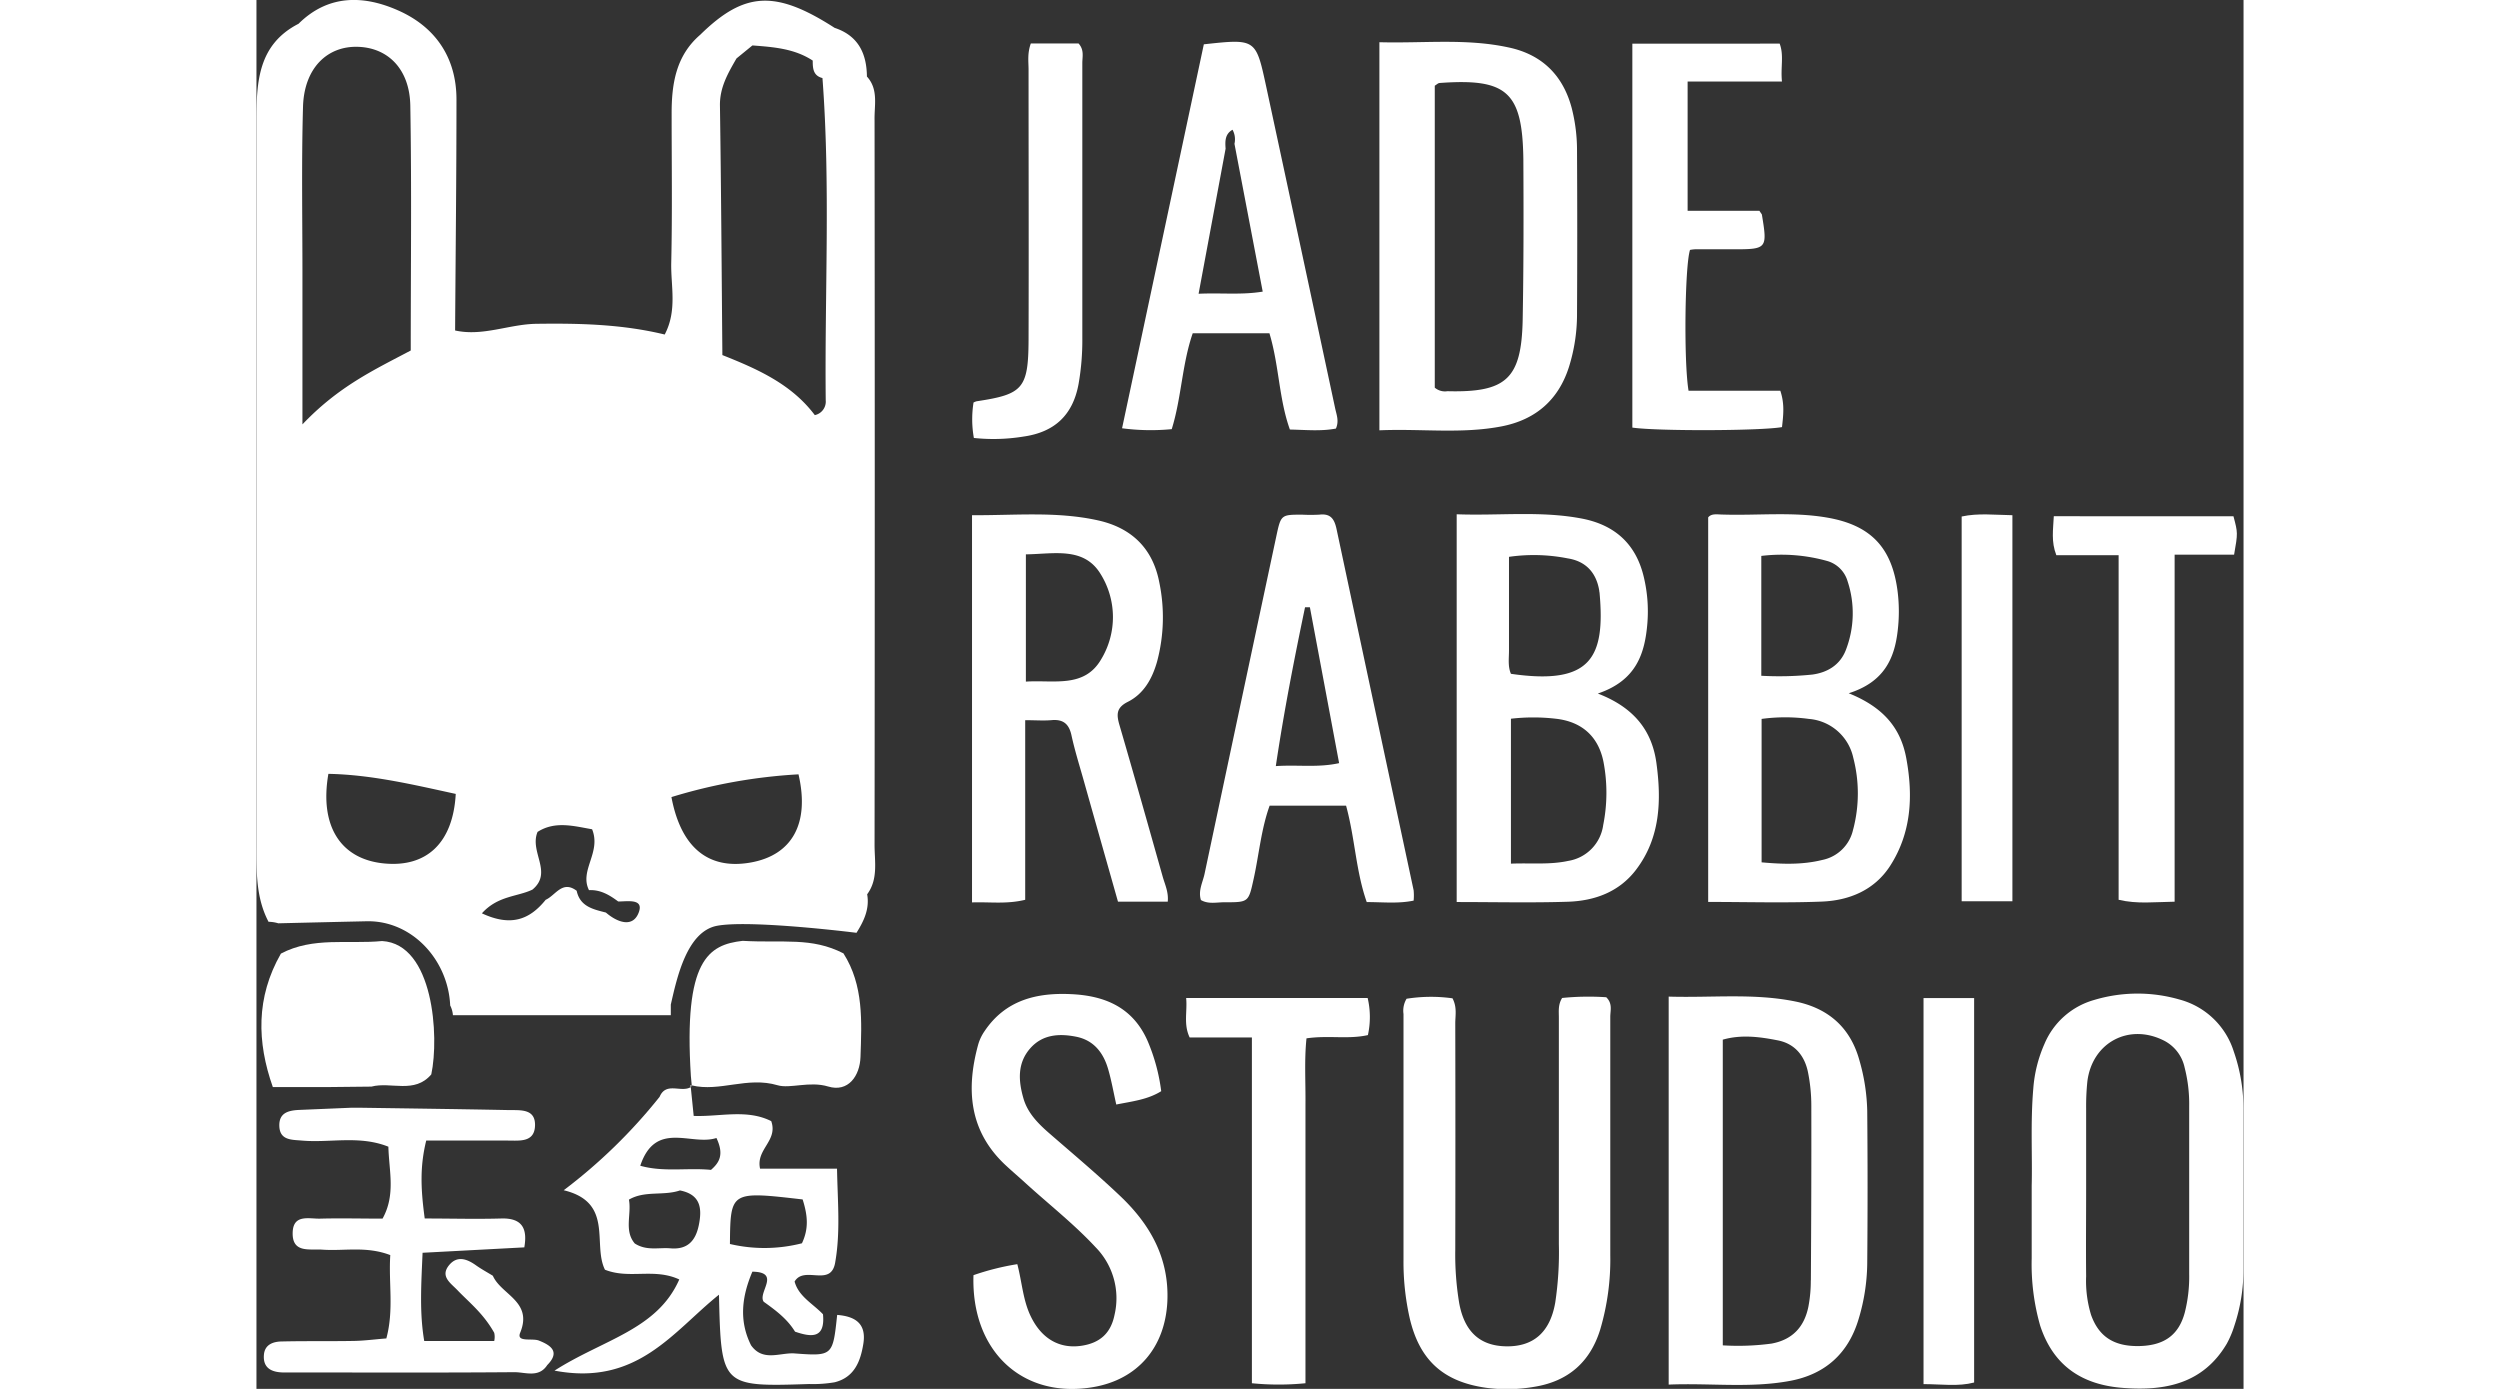 <?xml version="1.0"?>
<svg xmlns="http://www.w3.org/2000/svg" viewBox="0 0 408.02 285.19" width="360" height="200">
  <rect x="0" y="0" width="408.02" height="285.19" fill="#333333" stroke="none"/>
  <defs>
    <style>.cls-1{fill:#fff;}</style>
  </defs>
  <title>Jade Rabbit Studio 2</title>
  <g id="&#x421;&#x43B;&#x43E;&#x439;_2" data-name="&#x421;&#x43B;&#x43E;&#x439; 2">
    <g id="&#x421;&#x43B;&#x43E;&#x439;_1-2" data-name="&#x421;&#x43B;&#x43E;&#x439; 1">
      <path class="cls-1" d="M270.06,22.15c-1.82-6.8-6.21-11-13-12.42-8.68-1.88-17.48-.81-26.48-1.06V88.36c8.57-.37,16.87.78,25.09-.81,6.91-1.34,11.66-5.36,13.84-12.22a36.21,36.21,0,0,0,1.65-10.82q.09-16.73,0-33.47A35,35,0,0,0,270.06,22.15ZM260,65.7c-.25,12.11-3.38,14.93-15.45,14.63a3.23,3.23,0,0,1-2.6-.73v-62c.4-.24.67-.54,1-.56,13.82-1,17,1.81,17.19,15.64C260.2,43.72,260.2,54.71,260,65.7Z" />
      <path class="cls-1" d="M221.65,88c.68-1.52.14-2.81-.14-4.09q-7.08-33.18-14.22-66.35c-2.08-9.63-2.15-9.61-12.76-8.46L177.74,87.94a44.74,44.74,0,0,0,10.2.18c2-6.44,2.11-13.34,4.31-19.69H208c2,6.64,1.93,13.42,4.2,19.77C215.51,88.27,218.63,88.58,221.65,88Zm-28.2-27.66L199,30.53c-.11-1.51-.15-3,1.42-3.89a4.07,4.07,0,0,1,.4,2.89l5.8,30.35C202.21,60.6,198.15,60.1,193.44,60.32Z" />
      <path class="cls-1" d="M313.25,87.7c.26-2.35.58-4.74-.35-7.47H294.06c-1-6-.76-25.59.3-28.91a7.47,7.47,0,0,1,1-.13l8,0c6.79,0,6.91-.15,5.77-7.06,0-.15-.17-.28-.52-.85H293.87V16.74h19.37c-.3-2.94.44-5.38-.47-7.78H282.52V87.8C287.63,88.55,308.94,88.48,313.25,87.7Z" />
      <path class="cls-1" d="M157.45,89.65c6.44-.9,10.19-4.42,11.36-10.81a52,52,0,0,0,.77-9.45c0-18.82,0-37.64,0-56.46,0-1.28.42-2.68-.77-4H159c-.75,2.12-.45,3.8-.46,5.44,0,18.49.06,37,0,55.46-.05,10-1.19,11.14-10.68,12.57a3.71,3.71,0,0,0-.62.25,22,22,0,0,0,.07,7.28A38.12,38.12,0,0,0,157.45,89.65Z" />
      <path class="cls-1" d="M275.43,142.41c7.94-2.68,9.67-8.24,10.18-14.48a30.33,30.33,0,0,0-.73-9.41c-1.58-6.77-5.89-10.66-12.53-12-8.54-1.68-17.16-.59-25.9-.92v79.62c7.88,0,15.37.18,22.83-.06,5.49-.18,10.53-2,14-6.57,5-6.56,5.23-14.23,4.18-21.94C286.56,150.15,283,145.32,275.43,142.41Zm-18.24-8.9c0-6.27,0-12.55,0-19.17a35.87,35.87,0,0,1,12.08.32c3.67.58,5.84,2.9,6.45,6.6,0,.16.05.33.07.49,1.18,13.24-1.72,19-18.2,16.61C256.92,136.8,257.2,135.13,257.19,133.51Zm19.34,35.94a8.62,8.62,0,0,1-7.16,7.32c-3.8.83-7.58.4-11.78.57V147.58a40.12,40.12,0,0,1,9.2,0c5.42.6,8.82,3.71,9.83,9A33.74,33.74,0,0,1,276.53,169.44Z" />
      <path class="cls-1" d="M326.95,142.35c7.17-2.27,9.38-7,10.05-12.8a33.29,33.29,0,0,0,0-8c-1.12-9.07-5.47-13.7-14.43-15.26-7.11-1.24-14.28-.41-21.41-.63-1.12,0-2.36-.3-3.07.58V185.2c8,0,15.68.23,23.3-.07,5.7-.22,10.86-2.37,14.07-7.35,4.37-6.8,4.74-14.36,3.3-22.13C337.59,149.4,334,145.2,326.95,142.35ZM309,114.15a34.74,34.74,0,0,1,13.63,1.07,6.09,6.09,0,0,1,4.08,4.11,20.88,20.88,0,0,1-.37,14.19c-1.18,3-3.72,4.58-6.92,5a66.92,66.92,0,0,1-10.42.24Zm18.86,56.14a8.12,8.12,0,0,1-6.34,6.29c-4.05,1-8.13.88-12.46.49V147.62a36.07,36.07,0,0,1,9.71,0,10.16,10.16,0,0,1,9.12,8A29.07,29.07,0,0,1,327.87,170.29Z" />
      <path class="cls-1" d="M157.85,184.76V147.88c2.06,0,3.7.13,5.32,0,2.42-.24,3.66.7,4.18,3.1.67,3.08,1.62,6.11,2.48,9.16,2.34,8.31,4.7,16.61,7.07,25h10.22c.19-1.91-.54-3.43-1-5-2.94-10.41-5.87-20.83-8.9-31.21-.63-2.16-.73-3.6,1.71-4.82,3.28-1.65,5-4.74,6-8.26a35.25,35.25,0,0,0,.44-16.34c-1.36-7-5.77-11.15-12.58-12.66-8.52-1.89-17.15-1-25.86-1.06v79.51C150.6,185.17,154,185.7,157.85,184.76Zm.14-70.93c5.67-.07,11.8-1.59,15.25,3.89a16.73,16.73,0,0,1,.22,17.64c-3.47,6-9.73,4.22-15.47,4.6Z" />
      <path class="cls-1" d="M221.79,108.68c-.46-2.18-1.26-3.28-3.58-3a34.6,34.6,0,0,1-3.49,0c-4.34,0-4.36,0-5.32,4.5q-7.38,34.62-14.72,69.25c-.37,1.75-1.35,3.45-.75,5.38,1.54.9,3.23.45,4.85.46,5,0,4.92,0,6-4.9s1.52-10.1,3.26-14.93h15.7c1.83,6.69,2,13.41,4.24,19.79,3.34,0,6.45.36,9.63-.3a11.19,11.19,0,0,0,0-2.12Q229.68,145.74,221.79,108.68Zm-12.48,48.63c1.69-11.35,3.79-22,6-32.61l1,0,6,32C217.93,157.67,213.87,157,209.31,157.31Z" />
      <path class="cls-1" d="M369.06,106c-.13,2.77-.57,5.2.52,8h12.79v70.76c3.88.9,7.29.45,11.5.39V113.9h12.21c.78-4.47.78-4.47-.13-7.89Z" />
      <path class="cls-1" d="M350.14,106.06v79h10.42V105.79C356.93,105.74,353.54,105.32,350.14,106.06Z" />
      <path class="cls-1" d="M329.16,217.78c-1.87-6.85-6.46-10.77-13.18-12.14-8.53-1.74-17.17-.73-26-1v79.67c8.47-.36,16.76.78,25-.78,7.15-1.36,11.9-5.62,14-12.68a40.87,40.87,0,0,0,1.77-11.31q.14-15.73,0-31.46A40.25,40.25,0,0,0,329.16,217.78Zm-10,45.12a27.85,27.85,0,0,1-.5,5.45c-.85,4.12-3.26,6.75-7.57,7.54a51.52,51.52,0,0,1-10,.36V213.48c3.83-1.09,7.61-.58,11.32.15,3.45.68,5.46,3.12,6.16,6.46a34.87,34.87,0,0,1,.7,6.92C319.3,239,319.25,250.94,319.18,262.9Z" />
      <path class="cls-1" d="M406,215.87a16,16,0,0,0-11.06-10.61,31.05,31.05,0,0,0-17.7.1,15.67,15.67,0,0,0-10.1,9,27.72,27.72,0,0,0-2.29,9.15c-.6,7-.17,14-.33,20,0,5.58,0,10.23,0,14.89a46,46,0,0,0,1.74,13.8C369,280.56,375,284.41,383.43,285c8.58.64,16.31-.92,21.14-9.07a19.7,19.7,0,0,0,1.55-3.66A36.19,36.19,0,0,0,408,260.54q0-16.22,0-32.43A35.75,35.75,0,0,0,406,215.87Zm-10.05,53.66c-1.23,4.57-4.18,6.72-9.2,6.86-5.31.15-8.46-1.92-10.05-6.43a23.94,23.94,0,0,1-1-7.9c-.06-6,0-12,0-18,0-5.5,0-11,0-16.5a49.09,49.09,0,0,1,.25-5.49c1-8.08,8.67-12.09,15.9-8.31a8.12,8.12,0,0,1,4.07,5.43,30.06,30.06,0,0,1,.94,7.92q0,17.25,0,34.5A29.85,29.85,0,0,1,395.95,269.53Z" />
      <path class="cls-1" d="M277.16,204.77a54.19,54.19,0,0,0-9.06.15c-.86,1.39-.67,2.75-.67,4.07q0,23.23,0,46.46a69.49,69.49,0,0,1-.74,12c-1.06,6.13-4.5,9.09-10.08,9-5.38-.09-8.58-3-9.65-8.91a60.85,60.85,0,0,1-.8-10.94q.05-23.23,0-46.46c0-1.62.4-3.31-.57-5.15a32,32,0,0,0-9.43.09,4.76,4.76,0,0,0-.63,3.13c0,16.82,0,33.64,0,50.46a52.38,52.38,0,0,0,1.25,11.9c2,8.69,6.89,13.14,15.68,14.39a32.81,32.81,0,0,0,9.94-.2c6.93-1.12,11.44-5.06,13.51-11.72a50.62,50.62,0,0,0,2.08-15.28c0-16.32,0-32.64,0-49C278,207.47,278.49,206.06,277.16,204.77Z" />
      <path class="cls-1" d="M177.38,245.61c-4.7-4.47-9.69-8.65-14.59-12.91-2.3-2-4.43-4.16-5.29-7.12-1.05-3.61-1.32-7.3,1.44-10.38,2.5-2.79,5.85-3,9.24-2.35,3.69.68,5.71,3.26,6.7,6.67.68,2.33,1.1,4.74,1.67,7.28,3.34-.67,6.44-1,9.23-2.74A38.53,38.53,0,0,0,183,213.78c-3-6.86-8.66-9.3-15.61-9.64-7.18-.36-13.61,1.2-17.91,7.63a9.47,9.47,0,0,0-1.28,2.7c-2.54,9.27-1.85,17.84,5.66,24.82,1.34,1.25,2.74,2.43,4.09,3.67,4.8,4.37,9.93,8.38,14.36,13.15A14.94,14.94,0,0,1,176.19,270c-.76,3.76-3,5.76-6.75,6.33-4.54.69-8.22-1.44-10.43-6-1.62-3.32-1.8-7-2.78-10.75a52.55,52.55,0,0,0-9,2.26c-.51,15.55,10,25.42,24.5,23,9.24-1.55,14.85-8.19,15.31-17.59C187.44,258.35,183.52,251.44,177.38,245.61Z" />
      <path class="cls-1" d="M190.9,204.93c.27,2.79-.58,5.36.72,8.1H204.4v71a55.57,55.57,0,0,0,11,0c0-4.95,0-9.58,0-14.21V241.39c0-4.83,0-9.66,0-14.49.05-4.58-.26-9.19.21-13.69,4.55-.66,8.57.24,12.61-.67a17.16,17.16,0,0,0-.05-7.61Z" />
      <path class="cls-1" d="M342.31,284.21c3.67,0,7.07.54,10.39-.33V204.94H342.31Z" />
      <path class="cls-1" d="M119.24,270c-.9,8.49-.9,8.49-9,7.89-3-.06-6.31,1.67-8.68-1.65-2.55-5.09-1.86-10.11.27-15.12,6,.09,1,4.33,2.33,6.18,2.44,1.74,4.83,3.52,6.43,6.14,3.37,1.15,6.22,1.47,5.74-3.57-2.07-2.19-5-3.64-5.83-6.72,2-3.41,7.57,1.37,8.36-4.08,1.06-6.16.48-12.28.35-19.1h-15.8c-.9-4,3.73-5.7,2.29-9.76-5-2.52-10.54-.87-15.92-1.07l-.6-5.92c-2,1.21-5.06-1.16-6.4,2A109.64,109.64,0,0,1,63.09,244.4c10.34,2.5,5.87,11.09,8.47,16.32,5,2,10.07-.41,15.26,2C82.27,273.06,71.27,275,61.2,281.44c17,3.23,24.31-8,33.77-15.59.44,18.86.51,18.93,18.52,18.34a26.17,26.17,0,0,0,5.24-.36c4-1,5.29-4.22,5.88-7.88C125.3,271.72,122.88,270.29,119.24,270ZM90.82,251.62c-.67,3.21-2.35,5-5.79,4.71-2.4-.21-4.93.57-7.35-1-2.24-2.64-.63-6-1.2-9,3.26-1.91,7.08-.73,10.48-1.89C91.19,245.28,91.55,248.09,90.82,251.62Zm2.51-11.4c-4.83-.48-9.74.51-14.52-.85,3.16-9.43,10.52-4,15.64-5.7C96.09,237.12,95,238.77,93.33,240.22Zm3.89,15.22c.11-10.86.11-10.86,14.93-9.15,1.06,3.34,1.27,6-.14,9A31,31,0,0,1,97.23,255.44Z" />
      <path class="cls-1" d="M15.15,223.21l8.46-.09c4-1.06,8.85,1.56,12.29-2.51,1.65-7.74.48-26.78-10.1-27.38-6.95.68-14.18-.92-20.78,2.58C-.13,204.81.1,214,3.36,223.21Z" />
      <path class="cls-1" d="M89.35,222.88l-.24-.05,0,.35a2.09,2.09,0,0,0,.22-.14Z" />
      <path class="cls-1" d="M107,222.84c2.57.76,6.57-.9,10.39.26,4.11,1.25,6.51-2.17,6.64-6.06.24-7.27.69-14.69-3.5-21.28-6.59-3.37-12.27-2.09-20.71-2.57-7,.81-12.13,3.88-10.62,27.74l.18,1.94C95.13,224.26,100.79,221,107,222.84Z" />
      <path class="cls-1" d="M125.35,15.72c-.05-4.76-1.8-8.4-6.63-10-12.14-7.81-18.51-7.49-27.59,1.41-5,4.3-5.89,10.09-5.88,16.22,0,10.2.15,20.41-.08,30.61-.11,4.77,1.27,9.76-1.34,14.73-8.78-2.13-17.53-2.32-26.35-2.2-5.62.08-11,2.63-16.69,1.37.1-15.81.28-31.62.28-47.43,0-8.62-4.35-14.93-12-18.3C22-1,14.75-1.17,8.64,4.88.3,9.16,0,16.9,0,24.8q0,74.48,0,149c0,5.29-.09,10.6,2.48,15.48a7,7,0,0,1,2,.31q9.07-.22,18.13-.42c9.37-.2,16.77,8,17.17,17.29a5.26,5.26,0,0,1,.56,2l44.74,0,0-2.18,0,0v0c1.24-5.43,3.28-15,9.49-16.18,5.92-1.12,23.25.77,28.64,1.44,1.52-2.42,2.72-4.93,2.19-7.91,2.31-3.12,1.51-6.76,1.52-10.19q.08-74.36,0-148.72C126.84,21.65,127.77,18.36,125.35,15.72ZM57.72,170.82c3.6-2.3,7.44-1.19,11.2-.54,1.93,4.77-2.67,8.43-.64,12.5,2.36-.12,4.22,1,6,2.33,1.93,0,5.32-.66,4.21,2.27-1.22,3.22-4.42,2-6.74,0-2.6-.67-5.3-1.21-6-4.47-2.95-2.23-4.32.94-6.36,1.85-3.28,4.06-7.11,5.58-13.1,2.78,3.28-3.64,7.28-3.38,10.38-4.87C60.93,179.13,56,174.95,57.72,170.82ZM9.56,21.89C9.79,14,14.54,9.34,21,9.62c6.11.26,10.46,4.66,10.59,12.06.29,16.8.09,33.61.09,50.29-7.55,4-14.79,7.34-22.24,15.17,0-11.71,0-20.6,0-29.5C9.46,45.73,9.22,33.8,9.56,21.89ZM26.15,177.29c-8.87-.88-13.24-7.68-11.38-18.39,8.91.17,17.54,2.25,26.15,4.12C40.37,173.08,34.93,178.17,26.15,177.29Zm75.31-.18c-8.6,1.52-14.29-3-16.25-13.44A109.45,109.45,0,0,1,111.3,159C113.64,169.09,110,175.6,101.46,177.11ZM95.67,72.91c-.15-17.07-.25-34.15-.5-51.22-.06-3.74,1.66-6.67,3.4-9.69l3.27-2.67c4.3.33,8.61.63,12.38,3.11,0,1.57.07,3.1,2,3.59,1.66,22,.44,44.11.67,66.16a2.84,2.84,0,0,1-2.24,3.05C109.83,78.83,102.83,75.76,95.67,72.91Z" />
      <path class="cls-1" d="M58,275.27c-1.36-.55-4.69.43-3.85-1.61,2.65-6.44-3.9-7.78-5.61-11.7-1.17-.72-2.38-1.37-3.5-2.17-1.86-1.32-3.85-2-5.49,0-1.88,2.3.32,3.67,1.69,5.1,2.43,2.55,5.32,4.76,7.58,8.78a3.85,3.85,0,0,1,0,1.69H34.45c-1-5.86-.61-11.71-.34-18.12L55,256.13c.66-3.77-.35-6.06-4.74-5.93-5.15.15-10.31,0-15.71,0-.77-5.75-1.06-10.45.31-16,5.74,0,11.27,0,16.8,0,2.36,0,5.44.42,5.54-3.08s-3-3.14-5.39-3.18c-10.13-.2-20.25-.33-30.38-.48h-2l-10.5.44c-2.25.09-4.36.51-4.23,3.39s2.56,2.73,4.62,2.91c5.82.51,11.83-1.12,17.77,1.26.12,5,1.53,9.85-1.2,14.77-4.36,0-8.56-.11-12.76,0-2.23.08-5.54-1-5.69,2.77-.18,4.4,3.49,3.41,6.12,3.6,4.43.32,9-.77,13.92,1.12-.37,5.78.77,11.25-.81,17.11-2.49.2-4.53.47-6.58.51-4.92.09-9.84,0-14.76.11-1.81,0-3.64.57-3.8,2.77-.21,2.73,1.61,3.56,4,3.6,1.41,0,2.81,0,4.22,0,14.41,0,28.82.06,43.23-.06,2.25,0,5,1.21,6.73-1.46C62.34,277.64,60.59,276.29,58,275.27Z" />
    </g>
  </g>
</svg>